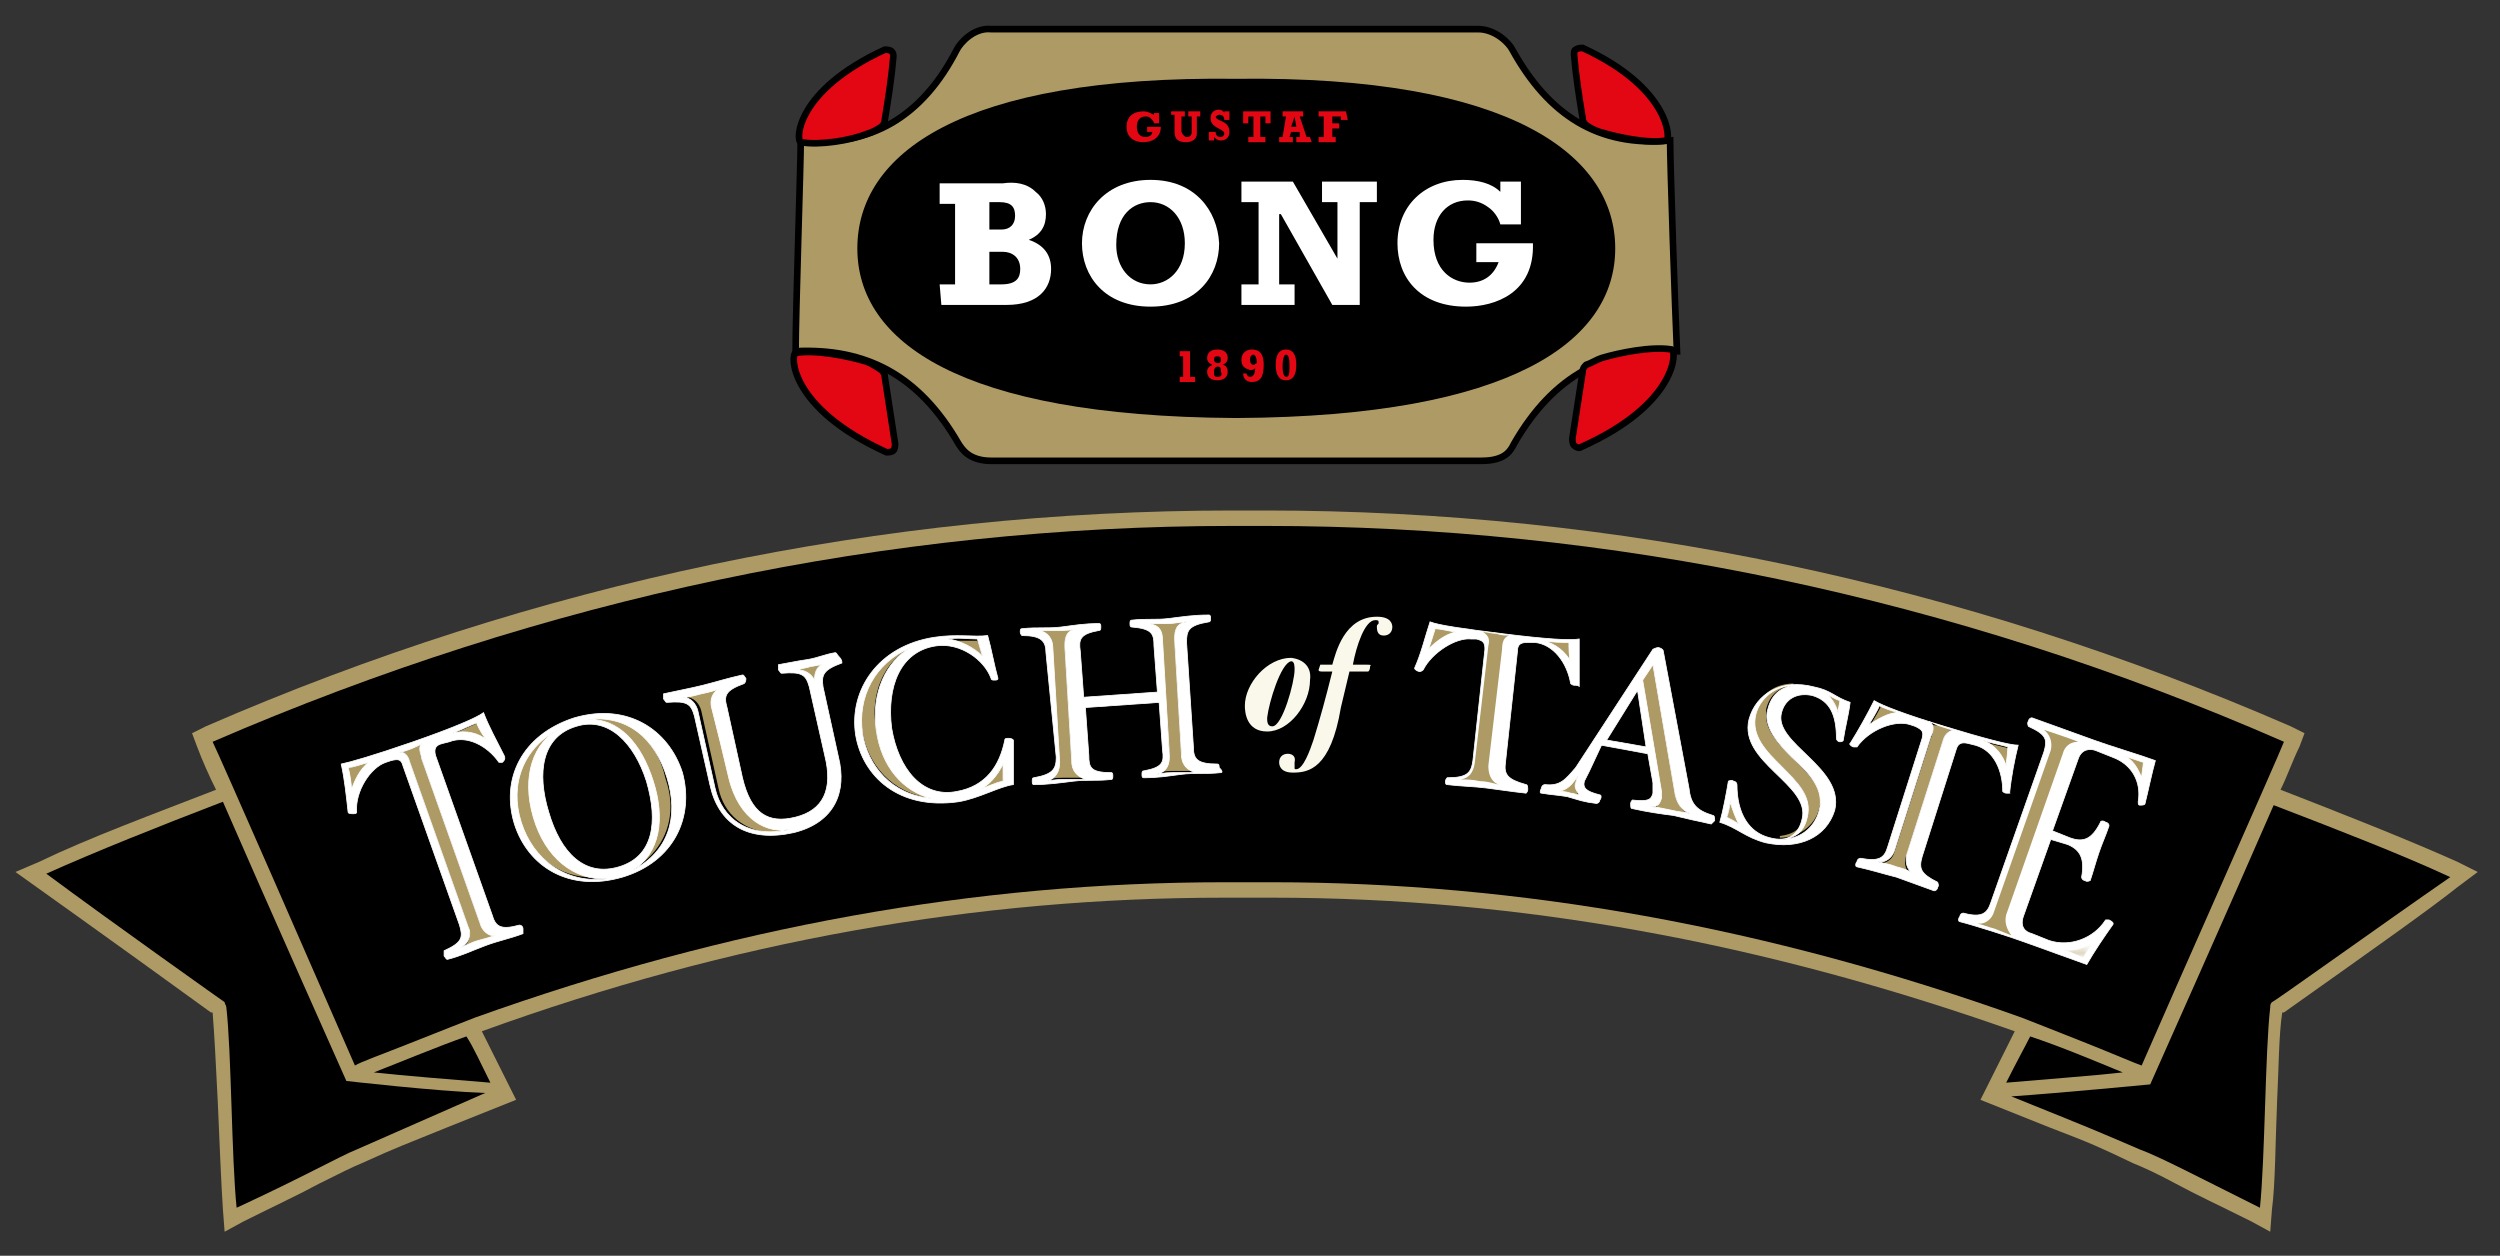 <svg xmlns="http://www.w3.org/2000/svg" width="219" height="110" viewBox="0 0 219 110" fill="none"><rect x="0" y="0" width="219" height="110" fill="#333333" stroke="none"/><path d="M146.3 12.306C139.992 12.906 135.636 10.055 132.481 4.352C132.181 3.752 130.979 2.551 129.477 2.551C124.521 2.551 116.409 2.551 108.148 2.551C99.887 2.551 91.776 2.551 86.819 2.551C85.317 2.401 84.115 3.752 83.815 4.352C80.811 10.205 76.305 12.906 70.146 12.306C70.146 14.257 69.695 27.613 69.695 30.764C75.854 30.464 80.51 32.865 83.965 38.868C84.266 39.318 84.866 40.368 86.819 40.368C91.626 40.368 99.887 40.368 108.298 40.368C116.56 40.368 124.971 40.368 129.778 40.368C131.881 40.368 132.331 39.468 132.632 38.868C136.086 32.865 140.743 30.464 146.901 30.764C146.751 27.613 146.3 14.257 146.3 12.306Z" fill="#AE9A64"></path><path d="M146.3 12.306C139.992 12.906 135.636 10.055 132.481 4.352C132.181 3.752 130.979 2.551 129.477 2.551C124.521 2.551 116.409 2.551 108.148 2.551C99.887 2.551 91.776 2.551 86.819 2.551C85.317 2.401 84.115 3.752 83.815 4.352C80.811 10.205 76.305 12.906 70.146 12.306C70.146 14.257 69.695 27.613 69.695 30.764C75.854 30.464 80.51 32.865 83.965 38.868C84.266 39.318 84.866 40.368 86.819 40.368C91.626 40.368 99.887 40.368 108.298 40.368C116.56 40.368 124.971 40.368 129.778 40.368C131.881 40.368 132.331 39.468 132.632 38.868C136.086 32.865 140.743 30.464 146.901 30.764C146.751 27.613 146.3 14.257 146.3 12.306Z" stroke="black" stroke-width="0.581"></path><path d="M141.494 21.76C141.494 13.656 132.482 6.603 108.298 6.903C84.115 6.603 75.103 13.506 75.103 21.76C75.103 29.864 83.965 36.467 108.148 36.617H108.298H108.449C132.481 36.467 141.494 29.864 141.494 21.76Z" fill="black"></path><path d="M69.695 30.914C71.498 30.614 74.352 31.214 75.854 31.664C76.305 31.814 76.755 32.115 77.206 32.415C77.356 32.565 77.506 32.715 77.506 33.015C77.807 34.966 78.107 36.917 78.407 38.868C78.407 39.018 78.407 39.318 78.257 39.468C78.107 39.618 77.807 39.618 77.656 39.618C69.095 35.716 69.245 31.064 69.695 30.914Z" fill="#E30613"></path><path d="M69.695 30.914C71.498 30.614 74.352 31.214 75.854 31.664C76.305 31.814 76.755 32.115 77.206 32.415C77.356 32.565 77.506 32.715 77.506 33.015C77.807 34.966 78.107 36.917 78.407 38.868C78.407 39.018 78.407 39.318 78.257 39.468C78.107 39.618 77.807 39.618 77.656 39.618C69.095 35.716 69.245 31.064 69.695 30.914Z" stroke="black" stroke-width="0.581"></path><path d="M70.146 12.456C71.798 12.756 74.502 12.306 76.004 11.705C76.455 11.555 76.755 11.405 77.206 11.105C77.356 10.955 77.506 10.805 77.506 10.505C77.807 8.704 78.107 6.753 78.257 4.952C78.257 4.802 78.257 4.652 78.107 4.502C77.957 4.352 77.656 4.352 77.506 4.352C69.695 7.954 69.695 12.306 70.146 12.456Z" fill="#E30613"></path><path d="M70.146 12.456C71.798 12.756 74.502 12.306 76.004 11.705C76.455 11.555 76.755 11.405 77.206 11.105C77.356 10.955 77.506 10.805 77.506 10.505C77.807 8.704 78.107 6.753 78.257 4.952C78.257 4.802 78.257 4.652 78.107 4.502C77.957 4.352 77.656 4.352 77.506 4.352C69.695 7.954 69.695 12.306 70.146 12.456Z" stroke="black" stroke-width="0.581"></path><path d="M100.488 11.105H101.689C101.689 12.155 100.788 12.456 100.187 12.456C99.136 12.456 98.685 11.855 98.685 11.105C98.685 10.205 99.286 9.754 100.187 9.754C100.488 9.754 100.788 9.904 101.088 10.055V9.904H101.539V10.805H101.088C101.088 10.655 100.938 10.505 100.788 10.355C100.638 10.205 100.488 10.205 100.337 10.205C99.887 10.205 99.586 10.505 99.586 11.105C99.586 11.855 100.037 12.005 100.337 12.005C100.638 12.005 100.938 11.855 100.938 11.555H100.488V11.105Z" fill="#E30613"></path><path d="M102.591 9.754H103.792V10.205H103.492V11.555C103.642 11.855 103.792 12.005 103.942 12.005C104.243 12.005 104.393 11.855 104.393 11.555V10.205H104.093V9.754H105.144V10.205H104.844V11.705C104.844 12.306 104.243 12.456 103.942 12.456C103.342 12.456 102.891 12.306 102.891 11.555V10.055H102.591V9.754Z" fill="#E30613"></path><path d="M106.045 11.555H106.496C106.496 11.855 106.646 12.005 106.947 12.005C107.097 12.005 107.247 11.855 107.247 11.705C107.247 11.255 106.045 11.255 106.045 10.355C106.045 9.754 106.496 9.604 106.796 9.604C106.947 9.604 107.247 9.754 107.247 9.905V9.754H107.698V10.505H107.247C107.247 10.205 107.097 10.055 106.796 10.055C106.646 10.055 106.496 10.205 106.496 10.205C106.496 10.655 107.698 10.505 107.698 11.555C107.698 12.155 107.247 12.306 106.947 12.306C106.646 12.306 106.496 12.155 106.346 12.005V12.306H105.895V11.555H106.045Z" fill="#E30613"></path><path d="M111.302 10.805H110.852V10.205H110.401V12.005H110.852V12.456H109.35V12.005H109.8V10.205H109.35V10.805H108.899V9.754H111.302V10.805Z" fill="#E30613"></path><path d="M114.757 12.005H114.457L113.856 10.205H114.156V9.754H112.354V10.205H112.654L112.354 12.005H112.053V12.456H113.255V12.005H112.955L113.105 11.555H113.856V12.005H113.556V12.456H114.907L114.757 12.005ZM113.556 11.105H113.105L113.405 10.205L113.556 11.105Z" fill="#E30613"></path><path d="M115.508 12.005H115.959V10.205H115.508V9.754H117.912L118.062 10.505H117.461V10.205H116.71V10.805H117.311V11.255H116.71V12.005H117.01V12.456H115.508V12.005Z" fill="#E30613"></path><path d="M103.342 33.015H103.642V31.214H103.342V30.764H104.243V33.015H104.693V33.465H103.342V33.015Z" fill="#E30613"></path><path d="M108.899 32.715C108.899 33.165 109.2 33.465 109.65 33.465C110.401 33.465 110.702 33.015 110.702 31.965C110.702 31.064 110.401 30.614 109.65 30.614C109.2 30.614 108.749 30.914 108.749 31.514C108.749 32.115 109.049 32.265 109.5 32.415C109.65 32.415 109.8 32.415 109.951 32.265C109.951 32.715 109.8 33.015 109.5 33.015C109.35 33.015 109.2 32.865 109.2 32.715H108.899ZM110.101 31.814C109.951 31.814 109.951 31.965 109.8 31.965C109.65 31.965 109.5 31.814 109.5 31.514C109.5 31.214 109.65 31.064 109.8 31.064C109.951 31.064 110.101 31.364 110.101 31.814Z" fill="#E30613"></path><path d="M111.753 31.965C111.753 32.865 112.054 33.315 112.654 33.315C113.255 33.315 113.556 32.865 113.556 31.965C113.556 31.064 113.255 30.614 112.654 30.614C112.054 30.614 111.753 31.064 111.753 31.965ZM112.654 33.015C112.504 33.015 112.354 32.715 112.354 32.115C112.354 31.364 112.504 31.064 112.654 31.064C112.805 31.064 112.955 31.214 112.955 31.965C112.955 32.715 112.955 33.015 112.654 33.015Z" fill="#E30613"></path><path d="M106.646 33.015C106.346 33.015 106.346 32.865 106.346 32.565C106.346 32.265 106.496 32.115 106.646 32.115C106.947 32.115 106.947 32.265 106.947 32.565C107.097 32.865 106.947 33.015 106.646 33.015ZM106.195 31.965C105.895 32.115 105.745 32.265 105.745 32.565C105.745 33.015 106.045 33.315 106.646 33.315C107.397 33.315 107.547 32.865 107.547 32.565C107.547 32.265 107.397 31.965 107.097 31.965C107.397 31.814 107.547 31.664 107.547 31.364C107.547 30.914 107.247 30.614 106.646 30.614C106.045 30.614 105.745 30.914 105.745 31.364C105.745 31.664 105.895 31.814 106.195 31.965ZM106.646 31.814C106.496 31.814 106.346 31.664 106.346 31.514C106.346 31.214 106.496 31.214 106.646 31.214C106.947 31.214 106.947 31.364 106.947 31.514C106.947 31.664 106.947 31.814 106.646 31.814Z" fill="#E30613"></path><path d="M86.669 20.109V17.708H87.57C88.621 17.708 88.922 18.158 88.922 18.909C88.922 19.659 88.471 20.109 87.72 20.109H86.669ZM82.463 26.712H88.171C91.025 26.712 92.076 25.212 92.076 23.561C92.076 22.36 91.475 21.46 90.123 21.01C91.175 20.559 91.626 19.809 91.626 18.759C91.626 18.008 91.325 17.258 90.724 16.808C89.973 16.057 88.922 15.907 87.87 16.057H82.313V17.858H83.665V24.911H82.313L82.463 26.712ZM86.669 24.911V22.06H87.87C88.621 22.06 89.372 22.51 89.372 23.561C89.372 24.311 89.072 24.911 87.72 24.911H86.669Z" fill="white"></path><path d="M100.788 15.757C96.883 15.757 94.78 18.458 94.78 21.31C94.78 24.161 96.733 26.862 100.788 26.862C104.844 26.862 106.796 24.161 106.796 21.31C106.646 18.458 104.693 15.757 100.788 15.757ZM100.788 17.708C102.44 17.708 103.792 19.059 103.792 21.31C103.792 23.711 102.29 24.911 100.788 24.911C98.986 24.911 97.784 23.411 97.784 21.46C97.784 18.759 99.286 17.708 100.788 17.708Z" fill="white"></path><path d="M108.749 24.911H110.251V17.708H108.749V15.907H113.255L117.161 22.66V17.708H115.809V15.907H120.615V17.708H119.113V26.712H116.71L112.204 18.759H112.054V24.911H113.405V26.712H108.749V24.911Z" fill="white"></path><path d="M129.327 21.31H134.284C134.434 25.662 130.979 26.862 128.426 26.862C124.37 26.862 122.418 24.311 122.418 21.31C122.418 18.008 124.821 15.757 128.126 15.757C129.477 15.757 130.679 16.057 131.43 16.808V15.907H133.233V19.659H131.43C131.28 19.059 130.829 18.458 130.379 18.158C129.778 17.708 129.177 17.558 128.576 17.558C126.774 17.558 125.572 18.909 125.572 21.01C125.572 23.711 127.224 24.761 128.726 24.761C129.928 24.761 130.829 24.161 131.28 22.96H129.327V21.31Z" fill="white"></path><path d="M146.451 30.614C144.648 30.314 141.794 30.914 140.292 31.364C139.842 31.514 139.391 31.814 138.94 31.965C138.79 32.115 138.64 32.265 138.64 32.565C138.34 34.516 138.039 36.467 137.739 38.417C137.739 38.568 137.739 38.868 137.889 39.018C138.039 39.168 138.34 39.318 138.49 39.168C146.901 35.416 146.901 30.764 146.451 30.614Z" fill="#E30613"></path><path d="M146.451 30.614C144.648 30.314 141.794 30.914 140.292 31.364C139.842 31.514 139.391 31.814 138.94 31.965C138.79 32.115 138.64 32.265 138.64 32.565C138.34 34.516 138.039 36.467 137.739 38.417C137.739 38.568 137.739 38.868 137.889 39.018C138.039 39.168 138.34 39.318 138.49 39.168C146.901 35.416 146.901 30.764 146.451 30.614Z" stroke="black" stroke-width="0.581"></path><path d="M146 12.306C144.348 12.606 141.644 12.005 140.142 11.555C139.691 11.405 139.391 11.255 138.94 10.955C138.79 10.805 138.64 10.655 138.64 10.355C138.34 8.554 138.039 6.603 137.889 4.802C137.889 4.652 137.889 4.352 138.039 4.352C138.189 4.202 138.49 4.202 138.64 4.202C146.451 7.804 146.3 12.306 146 12.306Z" fill="#E30613"></path><path d="M146 12.306C144.348 12.606 141.644 12.005 140.142 11.555C139.691 11.405 139.391 11.255 138.94 10.955C138.79 10.805 138.64 10.655 138.64 10.355C138.34 8.554 138.039 6.603 137.889 4.802C137.889 4.652 137.889 4.352 138.039 4.352C138.189 4.202 138.49 4.202 138.64 4.202C146.451 7.804 146.3 12.306 146 12.306Z" stroke="black" stroke-width="0.581"></path><path d="M215.245 75.484C210.889 73.533 205.181 71.282 199.774 69.181C200.374 67.981 200.825 66.63 201.426 65.43L201.877 64.229L200.675 63.629C171.685 51.023 141.494 44.72 110.852 44.72H107.998C77.356 44.72 47.014 51.023 18.025 63.629L16.823 64.229L17.274 65.43C17.724 66.63 18.325 67.981 18.926 69.181C13.518 71.282 7.811 73.383 3.455 75.484L1.352 76.385C1.352 76.385 10.214 82.688 18.475 88.69H18.625C18.776 90.491 18.926 93.493 19.076 96.494C19.226 99.945 19.377 103.697 19.527 105.948L19.677 107.899L21.329 106.999C24.033 105.648 26.286 104.598 27.938 103.697C29.741 102.797 30.942 102.196 31.693 101.896C34.998 100.396 35.148 100.396 39.204 98.745L42.959 97.244L45.212 96.344C45.212 96.344 42.658 91.242 42.208 90.341C64.138 82.388 85.617 78.636 107.247 78.636H111.453C133.082 78.636 154.412 82.537 176.492 90.341C176.041 91.242 173.488 96.344 173.488 96.344L175.741 97.244L179.496 98.745C183.401 100.246 183.702 100.396 186.856 101.896C187.607 102.196 188.959 102.797 190.611 103.697C192.263 104.598 194.516 105.648 197.22 106.999L198.872 107.899L199.023 105.948C199.323 103.697 199.323 99.945 199.473 96.494C199.623 93.493 199.623 90.641 199.924 88.69H200.074C208.335 82.838 212.992 79.536 215.245 77.735L217.047 76.385L215.245 75.484Z" fill="#AE9A64"></path><path d="M31.243 100.696C29.741 101.296 26.586 103.097 20.728 105.798C20.278 101.446 20.278 92.142 19.827 88.24C19.827 88.09 19.677 87.94 19.677 87.79C19.677 87.79 9.914 80.887 4.056 76.535C8.412 74.584 13.669 72.483 19.527 70.232C22.982 78.186 30.341 94.693 30.341 94.693C30.341 94.693 38.152 95.594 42.508 95.743C34.697 99.195 35.298 98.895 31.243 100.696Z" fill="black"></path><path d="M42.959 94.843C39.354 94.543 35.449 94.243 32.745 93.943C35.449 92.892 38.303 91.692 40.856 90.791C41.457 91.692 42.058 93.042 42.959 94.843Z" fill="black"></path><path d="M111.453 77.285H107.247C85.467 77.285 63.837 81.187 41.607 89.141C41.607 89.141 38.152 90.491 35.899 91.392C33.646 92.292 31.543 93.042 31.093 93.342C28.088 86.439 19.226 66.18 18.625 64.98C47.766 52.374 77.807 46.071 107.998 46.071H110.852C140.893 46.071 170.934 52.224 200.074 64.98C199.623 66.18 190.611 86.439 187.607 93.342C187.156 93.192 185.054 92.292 182.8 91.392C180.547 90.491 177.093 89.141 177.093 89.141C154.862 81.187 133.082 77.285 111.453 77.285Z" fill="black"></path><path d="M175.741 94.843C176.642 93.042 177.393 91.692 177.844 90.791C180.547 91.692 183.401 92.892 185.955 93.943C183.251 94.243 179.195 94.543 175.741 94.843Z" fill="black"></path><path d="M199.023 87.79C198.872 87.94 198.872 88.09 198.872 88.24C198.422 92.142 198.422 101.446 197.971 105.798C192.263 102.947 189.109 101.296 187.457 100.696C183.251 98.895 184.002 99.195 176.191 96.044C180.547 95.743 188.358 94.993 188.358 94.993C188.358 94.993 195.718 78.486 199.173 70.532C205.031 72.783 210.438 74.884 214.644 76.835C208.786 80.887 199.173 87.79 199.023 87.79Z" fill="black"></path><path d="M111.002 62.879C111.002 63.179 111.002 63.629 111.453 63.629C112.354 63.629 113.405 59.727 113.405 58.677C113.405 58.377 113.405 57.926 113.105 57.926C112.204 58.076 111.152 61.528 111.002 62.879ZM114.757 59.577C114.757 61.678 112.955 64.079 111.002 64.079C109.2 64.079 109.049 62.428 109.049 61.828C109.049 59.877 111.002 57.626 113.105 57.626C114.307 57.776 114.907 58.527 114.757 59.577Z" fill="#FAF8EB"></path><path d="M113.255 67.681C112.204 67.681 112.053 67.081 112.053 66.78C112.053 66.33 112.354 66.03 112.805 66.03C113.105 66.03 113.556 66.18 113.405 66.78C113.405 66.93 113.405 67.081 113.405 67.231C113.405 67.381 113.405 67.381 113.556 67.381C114.156 67.381 114.757 65.73 115.058 64.829C115.658 62.879 116.109 61.228 116.71 58.827H115.959C115.658 58.827 115.508 58.827 115.508 58.677L115.658 58.227C115.658 58.227 115.658 58.227 115.959 58.227H116.71C117.01 57.176 117.761 54.025 120.615 54.025C121.817 54.025 121.967 54.625 121.967 54.925C121.967 55.375 121.667 55.675 121.216 55.675C120.765 55.675 120.615 55.375 120.615 54.925C120.615 54.775 120.615 54.775 120.765 54.625C120.765 54.475 120.765 54.475 120.765 54.475C120.765 54.325 120.615 54.325 120.465 54.325C119.564 54.325 118.813 56.576 118.512 58.227H119.714C120.014 58.227 120.165 58.227 120.014 58.377C120.014 58.527 120.014 58.677 119.864 58.827C119.864 58.827 119.564 58.827 119.414 58.827H118.212L117.461 61.978C116.56 67.381 114.607 67.681 113.255 67.681Z" fill="#FAF8EB"></path><path d="M131.13 55.525C130.679 55.525 130.228 55.375 129.928 55.375V55.525C130.228 55.675 130.379 55.975 130.379 56.276C130.379 56.426 130.379 56.426 130.379 56.576L129.177 66.93C129.177 67.531 128.726 68.131 127.975 68.281V68.431C128.576 68.431 129.027 68.431 129.628 68.581C130.228 68.731 130.679 68.731 131.28 68.881V68.731C130.679 68.431 130.379 67.981 130.379 67.381C130.379 67.231 130.379 67.231 130.379 67.231L131.58 57.026C131.58 56.426 131.73 55.975 132.181 55.825V55.675C131.881 55.525 131.43 55.525 131.13 55.525Z" fill="#AE9A64"></path><path d="M156.965 66.33C155.914 65.28 154.712 64.079 154.712 62.728C154.712 62.578 154.712 62.278 154.712 62.128C155.012 60.928 155.763 60.177 157.115 60.027V59.877C155.163 59.877 153.961 61.228 153.661 62.428C153.661 62.728 153.51 63.029 153.51 63.179C153.51 66.18 158.317 67.831 158.317 70.682C158.317 70.832 158.317 71.132 158.167 71.282C157.866 72.633 157.115 73.083 155.914 73.233V73.383C157.416 73.383 158.918 72.483 159.368 70.832C159.368 70.532 159.519 70.382 159.519 70.082C159.519 68.881 158.317 67.681 156.965 66.33Z" fill="#AE9A64"></path><path d="M161.171 61.378C160.87 61.228 160.27 60.928 159.969 60.778V60.928C160.42 61.228 160.87 61.828 161.021 62.428H161.171C161.171 62.128 161.171 61.678 161.171 61.378Z" fill="#AE9A64"></path><path d="M137.438 57.776C137.588 57.326 137.438 56.576 137.438 56.126C136.988 56.126 136.086 55.975 135.185 55.975V56.126C136.237 56.276 136.988 57.026 137.438 57.776Z" fill="#AE9A64"></path><path d="M146.751 69.632L144.798 58.076L143.747 59.577L145.399 69.482C145.399 69.632 145.399 69.632 145.399 69.782C145.399 69.932 145.399 69.932 145.399 70.082C145.249 70.532 145.099 70.832 144.648 70.832V70.982C145.099 70.982 145.7 71.132 146.451 71.282C147.051 71.433 147.502 71.433 148.103 71.583V71.433C147.202 70.982 146.901 70.232 146.751 69.632Z" fill="#AE9A64"></path><path d="M138.039 68.731C138.039 68.581 138.039 68.581 138.039 68.581C138.039 68.431 138.189 68.131 138.189 67.981H138.039C137.588 68.731 137.138 69.181 136.387 69.332V69.482C136.687 69.482 136.988 69.482 137.438 69.632C137.739 69.632 137.889 69.782 138.189 69.782H138.34L138.189 69.632C138.189 69.181 138.039 69.031 138.039 68.731Z" fill="#AE9A64"></path><path d="M151.558 70.232C151.558 70.682 151.407 71.282 151.257 71.582C151.558 71.733 152.158 72.033 152.459 72.183L152.609 72.033C152.158 71.733 151.708 70.832 151.558 70.232Z" fill="#AE9A64"></path><path d="M166.428 62.578C165.827 62.278 165.076 61.978 164.776 61.828C164.626 62.278 164.025 63.179 163.875 63.479L164.025 63.629C164.475 63.179 165.377 62.728 166.428 62.578Z" fill="#AE9A64"></path><path d="M182.35 73.984C182.2 73.984 182.049 73.984 181.899 73.984V74.134C182.65 74.434 182.65 74.884 182.8 75.334H182.951C182.951 75.184 183.101 74.734 183.251 74.584C183.251 74.434 183.401 73.984 183.551 73.834V73.683L183.251 73.533C183.101 73.834 182.8 73.984 182.35 73.984Z" fill="#AE9A64"></path><path d="M168.981 63.329C169.132 63.629 169.282 63.779 169.282 64.079C169.282 64.229 169.282 64.379 169.132 64.679L165.977 74.584C165.827 75.184 165.377 75.634 164.626 75.634H164.475V75.784C164.926 75.934 165.377 75.934 165.977 76.235C166.578 76.385 167.029 76.535 167.479 76.835V76.685C167.029 76.385 166.879 75.934 166.879 75.484C166.879 75.334 166.879 75.184 167.029 74.884L170.183 64.98C170.333 64.379 170.634 64.079 170.934 63.929V63.779C170.784 63.779 170.333 63.629 169.883 63.479C169.582 63.629 169.132 63.479 168.981 63.329Z" fill="#AE9A64"></path><path d="M175.741 80.587C175.741 80.437 175.741 80.287 175.891 79.986L180.848 65.88C180.998 65.28 181.449 64.829 182.2 64.829V64.679C181.449 64.379 180.097 63.929 179.195 63.629V63.779C179.646 64.079 179.796 64.529 179.796 64.98C179.796 65.13 179.796 65.43 179.646 65.58L174.689 79.686C174.539 80.287 174.088 80.737 173.337 80.737H173.187V80.887C173.638 81.037 174.088 81.187 174.689 81.337L176.191 81.937V81.787C175.891 81.487 175.741 81.037 175.741 80.587Z" fill="#AE9A64"></path><path d="M30.492 67.231C30.492 67.831 30.642 68.731 30.792 69.181H30.942C31.243 68.431 31.693 67.381 32.444 66.78V66.63C31.693 66.93 30.942 67.231 30.492 67.231Z" fill="#AE9A64"></path><path d="M52.722 76.835C50.169 76.835 47.916 74.884 46.864 71.583C46.564 70.682 46.414 69.782 46.414 68.881C46.414 66.63 47.465 64.679 49.117 63.779V63.629C46.564 64.829 45.212 67.231 45.212 69.782C45.212 70.532 45.362 71.282 45.512 71.883C46.414 74.884 48.967 76.985 52.121 76.835C52.422 76.835 52.722 76.835 53.023 76.835V76.685C53.023 76.835 52.873 76.835 52.722 76.835Z" fill="#AE9A64"></path><path d="M69.545 72.483C69.395 72.483 69.395 72.483 69.395 72.483C69.095 72.483 68.794 72.633 68.644 72.633C66.691 72.633 64.889 71.433 64.138 68.281L63.387 64.98L62.636 61.978C62.636 61.828 62.636 61.678 62.636 61.528C62.636 61.078 62.786 60.477 63.387 60.327V60.177C62.936 60.327 62.486 60.477 61.735 60.628C61.134 60.778 60.683 60.928 60.082 60.928V61.078C60.833 61.078 61.284 61.678 61.434 62.278L62.936 69.031C63.387 71.282 65.189 72.933 67.893 72.933C68.344 72.783 68.794 72.633 69.545 72.483Z" fill="#AE9A64"></path><path d="M43.56 81.937C42.809 81.937 42.358 81.487 42.058 80.887L36.951 66.48C36.8 66.18 36.8 65.88 36.8 65.73C36.8 65.58 36.8 65.43 36.951 65.28V65.13C36.8 65.28 36.35 65.43 36.049 65.43C35.599 65.58 35.298 65.73 34.998 65.73V65.88C35.449 65.88 35.749 66.18 35.899 66.78L41.006 81.187C41.006 81.337 41.156 81.637 41.156 81.787C41.156 82.237 41.006 82.688 40.556 82.988V83.138C41.006 82.838 41.457 82.688 42.058 82.537C42.658 82.237 42.959 82.087 43.56 81.937Z" fill="#AE9A64"></path><path d="M175.741 67.231C175.891 66.78 176.041 65.88 176.041 65.58C175.591 65.43 174.689 65.28 173.788 64.98V65.13C174.84 65.43 175.44 66.33 175.741 67.231Z" fill="#AE9A64"></path><path d="M40.556 64.229C41.307 64.229 42.058 64.529 42.658 64.98L42.809 64.829C42.658 64.529 42.058 63.779 41.907 63.329C41.457 63.479 40.556 63.929 39.805 64.229V64.379C39.955 64.229 40.255 64.229 40.556 64.229Z" fill="#AE9A64"></path><path d="M52.121 62.879C51.971 62.879 51.671 62.879 51.37 62.879V63.029H51.521C54.224 63.029 56.177 65.13 57.078 68.431C57.379 69.482 57.529 70.532 57.529 71.433C57.529 73.383 56.778 75.034 55.276 76.085V76.235C57.529 75.034 58.73 72.933 58.73 70.682C58.73 69.782 58.58 69.031 58.28 68.131C57.529 64.829 55.276 62.879 52.121 62.879Z" fill="#AE9A64"></path><path d="M71.047 58.377C70.597 58.377 70.296 58.527 69.846 58.527V58.677C70.447 58.677 70.897 58.977 71.198 59.577H71.348C71.348 58.977 71.498 58.527 71.949 58.227V58.076C71.798 58.076 71.198 58.227 71.047 58.377Z" fill="#AE9A64"></path><path d="M95.08 67.981C94.329 67.831 94.029 67.381 93.879 66.63L93.278 56.576V56.426C93.278 55.675 93.578 55.375 94.179 55.075V54.925C93.578 54.925 93.278 55.075 92.527 55.075C92.076 55.075 91.626 55.075 91.175 55.075C91.025 55.075 90.874 55.075 90.874 55.075V55.225C91.626 55.375 91.926 55.975 92.076 56.576L92.677 66.63V66.78C92.677 67.381 92.377 67.981 91.776 68.131V68.281C92.377 68.131 92.677 68.131 93.428 68.131C93.879 68.131 94.179 68.131 94.48 68.131C94.63 68.131 94.93 68.131 95.08 67.981Z" fill="#AE9A64"></path><path d="M104.693 67.381C103.942 67.231 103.642 66.78 103.492 66.03L102.891 55.975V55.825C102.891 55.075 103.191 54.775 103.792 54.475V54.325C103.191 54.475 102.891 54.475 102.14 54.475C101.689 54.475 101.239 54.475 100.788 54.475C100.638 54.475 100.488 54.475 100.488 54.475V54.625C101.389 54.775 101.539 55.225 101.689 55.975L102.44 66.03V66.18C102.44 66.78 102.14 67.231 101.389 67.531V67.681C101.99 67.531 102.44 67.531 103.041 67.531C103.492 67.531 103.792 67.531 104.093 67.531C104.243 67.531 104.393 67.531 104.693 67.381Z" fill="#AE9A64"></path><path d="M76.755 63.929C76.755 63.479 76.605 63.029 76.605 62.578C76.605 59.877 77.807 57.776 79.759 56.726V56.576C77.056 57.776 75.403 60.327 75.403 63.029C75.403 63.329 75.403 63.779 75.553 64.079C76.004 66.93 78.107 69.482 81.562 69.932V69.782C79.159 69.332 77.206 67.081 76.755 63.929Z" fill="#AE9A64"></path><path d="M86.068 57.476C85.918 57.026 85.767 56.426 85.617 56.126C85.467 56.126 85.317 56.126 85.317 56.126C84.716 56.126 84.115 56.126 83.514 56.126C83.364 56.126 83.214 56.126 83.064 56.126V56.276C84.115 56.126 85.317 56.726 86.068 57.476Z" fill="#AE9A64"></path><path d="M85.467 69.332C86.368 69.181 87.27 68.731 87.87 68.581C87.87 67.981 88.021 67.381 88.021 66.93H87.87C87.42 67.831 86.519 68.731 85.467 69.332Z" fill="#AE9A64"></path><path d="M51.37 63.029C54.224 62.879 56.177 65.13 57.228 68.431C58.28 71.733 57.829 74.734 55.426 76.235C58.58 74.584 59.481 71.583 58.43 68.131C57.379 64.679 54.975 62.578 51.37 63.029ZM50.469 63.629C47.465 64.529 47.014 67.681 48.066 71.132C49.117 74.734 51.22 76.835 54.224 75.934C57.228 75.034 57.679 72.033 56.628 68.431C55.576 65.13 53.323 62.728 50.469 63.629ZM46.714 71.583C45.663 67.981 46.714 64.98 49.117 63.779C45.813 65.43 44.611 68.731 45.663 72.033C46.714 75.334 49.568 77.435 53.173 76.985C50.319 77.135 47.765 75.184 46.714 71.583ZM54.525 76.835C49.868 78.186 46.263 75.934 45.062 72.183C43.86 68.281 45.663 64.379 50.319 62.879C54.975 61.528 58.58 63.929 59.782 67.681C60.833 71.583 59.031 75.484 54.525 76.835Z" fill="white"></path><path d="M51.37 63.029C54.224 62.879 56.177 65.13 57.228 68.431C58.28 71.733 57.829 74.734 55.426 76.235C58.58 74.584 59.481 71.583 58.43 68.131C57.379 64.679 54.975 62.578 51.37 63.029ZM50.469 63.629C47.465 64.529 47.014 67.681 48.066 71.132C49.117 74.734 51.22 76.835 54.224 75.934C57.228 75.034 57.679 72.033 56.628 68.431C55.576 65.13 53.323 62.728 50.469 63.629ZM46.714 71.583C45.663 67.981 46.714 64.98 49.117 63.779C45.813 65.43 44.611 68.731 45.663 72.033C46.714 75.334 49.568 77.435 53.173 76.985C50.319 77.135 47.765 75.184 46.714 71.583ZM54.525 76.835C49.868 78.186 46.263 75.934 45.062 72.183C43.86 68.281 45.663 64.379 50.319 62.879C54.975 61.528 58.58 63.929 59.782 67.681C60.833 71.583 59.031 75.484 54.525 76.835Z" stroke="white" stroke-width="0.069"></path><path d="M71.047 58.377C70.597 58.527 70.296 58.527 69.846 58.677C70.447 58.677 71.047 58.977 71.348 59.577C71.348 58.977 71.498 58.527 71.949 58.227C71.798 58.227 71.198 58.377 71.047 58.377ZM63.837 68.131L63.086 64.98L62.335 61.978C62.185 61.378 62.335 60.628 63.086 60.327C62.636 60.477 62.185 60.628 61.434 60.778C60.833 60.928 60.383 61.078 59.782 61.078C60.533 61.078 60.983 61.678 61.134 62.278L62.636 69.031C63.237 71.733 65.64 73.533 69.245 72.633C67.292 73.083 64.739 71.883 63.837 68.131ZM73.751 58.076C72.099 58.677 71.949 59.127 72.099 60.177L73.451 66.33C74.202 69.332 73.15 72.033 69.545 72.933C65.49 73.834 62.936 72.183 62.185 68.731L60.833 62.728C60.533 61.678 60.233 61.378 58.43 61.528C58.28 61.528 58.28 61.378 58.13 61.228C58.13 61.078 58.13 60.928 58.13 60.778C59.481 60.477 60.383 60.327 61.584 60.027C62.786 59.727 63.687 59.427 65.039 59.127C65.189 59.127 65.189 59.277 65.34 59.427C65.34 59.577 65.34 59.727 65.189 59.877C63.537 60.477 63.387 60.928 63.687 61.978L65.039 68.131C65.79 71.282 67.292 72.183 69.695 71.582C72.099 70.982 73 69.181 72.249 66.18L70.897 60.177C70.597 59.127 70.296 58.827 68.494 58.977C68.344 58.977 68.344 58.827 68.193 58.677C68.193 58.527 68.193 58.377 68.193 58.227C69.095 58.076 69.695 57.926 70.747 57.776C71.648 57.626 72.249 57.326 73.15 57.176C73.3 57.176 73.3 57.326 73.451 57.476C73.751 57.776 73.751 57.926 73.751 58.076Z" fill="white"></path><path d="M71.047 58.377C70.597 58.527 70.296 58.527 69.846 58.677C70.447 58.677 71.047 58.977 71.348 59.577C71.348 58.977 71.498 58.527 71.949 58.227C71.798 58.227 71.198 58.377 71.047 58.377ZM63.837 68.131L63.086 64.98L62.335 61.978C62.185 61.378 62.335 60.628 63.086 60.327C62.636 60.477 62.185 60.628 61.434 60.778C60.833 60.928 60.383 61.078 59.782 61.078C60.533 61.078 60.983 61.678 61.134 62.278L62.636 69.031C63.237 71.733 65.64 73.533 69.245 72.633C67.292 73.083 64.739 71.883 63.837 68.131ZM73.751 58.076C72.099 58.677 71.949 59.127 72.099 60.177L73.451 66.33C74.202 69.332 73.15 72.033 69.545 72.933C65.49 73.834 62.936 72.183 62.185 68.731L60.833 62.728C60.533 61.678 60.233 61.378 58.43 61.528C58.28 61.528 58.28 61.378 58.13 61.228C58.13 61.078 58.13 60.928 58.13 60.778C59.481 60.477 60.383 60.327 61.584 60.027C62.786 59.727 63.687 59.427 65.039 59.127C65.189 59.127 65.189 59.277 65.34 59.427C65.34 59.577 65.34 59.727 65.189 59.877C63.537 60.477 63.387 60.928 63.687 61.978L65.039 68.131C65.79 71.282 67.292 72.183 69.695 71.582C72.099 70.982 73 69.181 72.249 66.18L70.897 60.177C70.597 59.127 70.296 58.827 68.494 58.977C68.344 58.977 68.344 58.827 68.193 58.677C68.193 58.527 68.193 58.377 68.193 58.227C69.095 58.076 69.695 57.926 70.747 57.776C71.648 57.626 72.249 57.326 73.15 57.176C73.3 57.176 73.3 57.326 73.451 57.476C73.751 57.776 73.751 57.926 73.751 58.076Z" stroke="white" stroke-width="0.069"></path><path d="M85.467 69.332C86.218 69.031 87.119 68.581 87.87 68.431C87.87 67.981 87.87 67.381 87.87 66.93C87.42 67.831 86.669 68.881 85.467 69.332ZM85.617 55.975C84.866 55.975 83.815 55.825 83.064 55.975C84.115 56.126 85.317 56.726 86.068 57.476C85.918 57.026 85.767 56.426 85.617 55.975ZM75.553 64.229C76.004 67.081 78.107 69.632 81.562 69.932C79.159 69.332 77.206 67.231 76.755 63.929C76.305 60.628 77.656 57.926 79.759 56.726C76.605 58.076 75.103 61.078 75.553 64.229ZM88.772 68.731C87.57 68.881 85.767 69.932 83.965 70.232C78.708 70.982 75.553 67.981 74.953 64.379C74.352 60.477 76.905 56.576 81.862 55.825C83.815 55.525 85.317 55.825 86.519 55.675C86.819 56.726 87.119 58.377 87.42 59.427C87.42 59.577 87.27 59.577 87.119 59.577C86.969 59.577 86.819 59.577 86.819 59.427C86.218 57.776 84.115 56.276 82.012 56.576C78.858 57.026 77.656 60.177 78.107 63.779C78.708 67.381 80.811 69.932 83.815 69.332C86.368 68.881 87.57 67.081 88.021 64.829C88.021 64.679 88.171 64.679 88.321 64.679C88.471 64.679 88.621 64.679 88.772 64.829C88.772 65.73 88.772 67.531 88.772 68.731Z" fill="white"></path><path d="M85.467 69.332C86.218 69.031 87.119 68.581 87.87 68.431C87.87 67.981 87.87 67.381 87.87 66.93C87.42 67.831 86.669 68.881 85.467 69.332ZM85.617 55.975C84.866 55.975 83.815 55.825 83.064 55.975C84.115 56.126 85.317 56.726 86.068 57.476C85.918 57.026 85.767 56.426 85.617 55.975ZM75.553 64.229C76.004 67.081 78.107 69.632 81.562 69.932C79.159 69.332 77.206 67.231 76.755 63.929C76.305 60.628 77.656 57.926 79.759 56.726C76.605 58.076 75.103 61.078 75.553 64.229ZM88.772 68.731C87.57 68.881 85.767 69.932 83.965 70.232C78.708 70.982 75.553 67.981 74.953 64.379C74.352 60.477 76.905 56.576 81.862 55.825C83.815 55.525 85.317 55.825 86.519 55.675C86.819 56.726 87.119 58.377 87.42 59.427C87.42 59.577 87.27 59.577 87.119 59.577C86.969 59.577 86.819 59.577 86.819 59.427C86.218 57.776 84.115 56.276 82.012 56.576C78.858 57.026 77.656 60.177 78.107 63.779C78.708 67.381 80.811 69.932 83.815 69.332C86.368 68.881 87.57 67.081 88.021 64.829C88.021 64.679 88.171 64.679 88.321 64.679C88.471 64.679 88.621 64.679 88.772 64.829C88.772 65.73 88.772 67.531 88.772 68.731Z" stroke="white" stroke-width="0.069"></path><path d="M103.492 66.03L102.891 55.975C102.891 55.225 103.041 54.625 103.942 54.475C103.342 54.475 102.891 54.625 102.29 54.625C101.689 54.625 101.088 54.625 100.638 54.625C101.539 54.775 101.84 55.225 101.84 56.126L102.44 66.18C102.44 66.93 102.29 67.531 101.389 67.831C101.99 67.681 102.44 67.681 103.041 67.681C103.642 67.681 104.093 67.681 104.693 67.681C103.792 67.381 103.492 66.78 103.492 66.03ZM93.879 66.63L93.278 56.576C93.278 55.825 93.428 55.225 94.329 55.075C93.728 55.225 93.278 55.225 92.677 55.225C92.076 55.225 91.626 55.225 91.025 55.225C91.776 55.375 92.226 55.975 92.226 56.726L92.827 66.78C92.827 67.531 92.527 68.131 91.776 68.431C92.376 68.281 92.827 68.281 93.428 68.281C94.029 68.281 94.479 68.281 95.08 68.281C94.329 67.981 93.879 67.531 93.879 66.63ZM106.947 67.681C105.595 67.831 104.693 67.681 103.492 67.831C102.29 67.981 101.539 68.131 100.187 68.131C100.037 68.131 100.037 67.981 100.037 67.831C100.037 67.681 100.037 67.531 100.187 67.531C101.84 67.231 101.99 66.78 101.84 65.73L101.539 61.528L95.08 61.978L95.381 66.18C95.381 67.231 95.531 67.681 97.333 67.681C97.484 67.681 97.484 67.831 97.484 67.981C97.484 68.131 97.484 68.281 97.333 68.281C95.981 68.431 95.231 68.281 94.029 68.431C92.827 68.581 91.776 68.731 90.574 68.731C90.424 68.731 90.424 68.581 90.424 68.431C90.424 68.281 90.424 68.131 90.574 68.131C92.226 67.831 92.527 67.381 92.527 66.33L91.626 57.176C91.626 56.126 91.175 55.675 89.523 55.675C89.523 55.675 89.372 55.525 89.372 55.375C89.372 55.225 89.372 55.075 89.523 55.075C90.874 54.925 91.776 55.075 92.977 54.925C94.179 54.775 94.93 54.625 96.282 54.625C96.432 54.625 96.432 54.775 96.432 54.925C96.432 55.075 96.432 55.225 96.282 55.225C94.63 55.525 94.479 55.975 94.63 57.026L94.93 61.078L101.389 60.628L101.088 56.576C101.088 55.525 100.938 55.075 99.136 54.925C98.986 54.925 98.986 54.775 98.986 54.625C98.986 54.475 98.986 54.325 99.136 54.325C100.488 54.175 101.239 54.325 102.44 54.175C103.642 54.025 104.543 53.874 105.895 53.874C106.045 53.874 106.045 54.025 106.045 54.175C106.045 54.325 106.045 54.475 105.895 54.475C104.093 54.775 103.942 55.225 103.942 56.276L104.543 65.43C104.543 66.48 104.844 66.93 106.646 66.93C106.796 66.93 106.796 67.081 106.796 67.231C107.097 67.531 107.097 67.681 106.947 67.681Z" fill="white"></path><path d="M103.492 66.03L102.891 55.975C102.891 55.225 103.041 54.625 103.942 54.475C103.342 54.475 102.891 54.625 102.29 54.625C101.689 54.625 101.088 54.625 100.638 54.625C101.539 54.775 101.84 55.225 101.84 56.126L102.44 66.18C102.44 66.93 102.29 67.531 101.389 67.831C101.99 67.681 102.44 67.681 103.041 67.681C103.642 67.681 104.093 67.681 104.693 67.681C103.792 67.381 103.492 66.78 103.492 66.03ZM93.879 66.63L93.278 56.576C93.278 55.825 93.428 55.225 94.329 55.075C93.728 55.225 93.278 55.225 92.677 55.225C92.076 55.225 91.626 55.225 91.025 55.225C91.776 55.375 92.226 55.975 92.226 56.726L92.827 66.78C92.827 67.531 92.527 68.131 91.776 68.431C92.376 68.281 92.827 68.281 93.428 68.281C94.029 68.281 94.479 68.281 95.08 68.281C94.329 67.981 93.879 67.531 93.879 66.63ZM106.947 67.681C105.595 67.831 104.693 67.681 103.492 67.831C102.29 67.981 101.539 68.131 100.187 68.131C100.037 68.131 100.037 67.981 100.037 67.831C100.037 67.681 100.037 67.531 100.187 67.531C101.84 67.231 101.99 66.78 101.84 65.73L101.539 61.528L95.08 61.978L95.381 66.18C95.381 67.231 95.531 67.681 97.333 67.681C97.484 67.681 97.484 67.831 97.484 67.981C97.484 68.131 97.484 68.281 97.333 68.281C95.981 68.431 95.231 68.281 94.029 68.431C92.827 68.581 91.776 68.731 90.574 68.731C90.424 68.731 90.424 68.581 90.424 68.431C90.424 68.281 90.424 68.131 90.574 68.131C92.226 67.831 92.527 67.381 92.527 66.33L91.626 57.176C91.626 56.126 91.175 55.675 89.523 55.675C89.523 55.675 89.372 55.525 89.372 55.375C89.372 55.225 89.372 55.075 89.523 55.075C90.874 54.925 91.776 55.075 92.977 54.925C94.179 54.775 94.93 54.625 96.282 54.625C96.432 54.625 96.432 54.775 96.432 54.925C96.432 55.075 96.432 55.225 96.282 55.225C94.63 55.525 94.479 55.975 94.63 57.026L94.93 61.078L101.389 60.628L101.088 56.576C101.088 55.525 100.938 55.075 99.136 54.925C98.986 54.925 98.986 54.775 98.986 54.625C98.986 54.475 98.986 54.325 99.136 54.325C100.488 54.175 101.239 54.325 102.44 54.175C103.642 54.025 104.543 53.874 105.895 53.874C106.045 53.874 106.045 54.025 106.045 54.175C106.045 54.325 106.045 54.475 105.895 54.475C104.093 54.775 103.942 55.225 103.942 56.276L104.543 65.43C104.543 66.48 104.844 66.93 106.646 66.93C106.796 66.93 106.796 67.081 106.796 67.231C107.097 67.531 107.097 67.681 106.947 67.681Z" stroke="white" stroke-width="0.069"></path><path d="M137.288 56.126C136.837 56.126 135.786 56.126 135.035 55.975C136.237 56.276 136.988 57.026 137.438 57.776C137.438 57.326 137.288 56.426 137.288 56.126Z" fill="white"></path><path d="M130.379 67.081L131.58 56.876C131.58 56.276 131.73 55.825 132.181 55.675C132.031 55.675 131.43 55.675 131.13 55.525C130.679 55.525 130.228 55.375 129.928 55.375C130.379 55.675 130.529 55.975 130.379 56.576L129.177 66.93C129.027 67.681 128.726 68.131 127.975 68.281C128.426 68.281 129.027 68.281 129.628 68.431C130.228 68.431 130.679 68.581 131.28 68.731C130.529 68.431 130.379 67.681 130.379 67.081Z" fill="white"></path><path d="M137.889 60.027C137.739 60.027 137.588 59.877 137.588 59.877C137.288 58.076 136.086 56.426 134.434 56.276H133.833C133.233 56.276 132.932 56.426 132.932 57.026L131.881 66.78C131.73 67.831 132.031 68.281 133.683 68.731C133.833 68.731 133.833 69.031 133.833 69.181C133.833 69.332 133.683 69.482 133.683 69.482C132.331 69.332 131.43 69.181 130.228 69.031C129.027 68.881 127.975 68.881 126.774 68.731C126.623 68.731 126.623 68.581 126.623 68.431C126.623 68.281 126.774 68.131 126.774 68.131C128.576 68.131 128.877 67.681 129.027 66.63L130.078 56.876C130.078 56.276 129.928 56.126 129.327 55.975H128.877C127.525 55.825 125.422 57.176 124.671 58.677C124.671 58.677 124.521 58.827 124.37 58.827C124.22 58.827 123.92 58.677 123.92 58.527C124.521 57.176 124.821 55.825 125.272 54.475C126.023 54.775 128.126 55.075 131.73 55.525C135.335 55.975 137.588 56.126 138.34 55.975C138.34 57.326 138.34 58.677 138.34 60.177C138.34 60.027 138.039 60.027 137.889 60.027Z" fill="white"></path><path d="M137.288 56.126C136.837 56.126 135.786 56.126 135.035 55.975C136.237 56.276 136.988 57.026 137.438 57.776C137.438 57.326 137.288 56.426 137.288 56.126Z" stroke="white" stroke-width="0.069"></path><path d="M137.889 60.027C137.739 60.027 137.588 59.877 137.588 59.877C137.288 58.076 136.086 56.426 134.434 56.276H133.833C133.233 56.276 132.932 56.426 132.932 57.026L131.881 66.78C131.73 67.831 132.031 68.281 133.683 68.731C133.833 68.731 133.833 69.031 133.833 69.181C133.833 69.332 133.683 69.482 133.683 69.482C132.331 69.332 131.43 69.181 130.228 69.031C129.027 68.881 127.975 68.881 126.774 68.731C126.623 68.731 126.623 68.581 126.623 68.431C126.623 68.281 126.774 68.131 126.774 68.131C128.576 68.131 128.877 67.681 129.027 66.63L130.078 56.876C130.078 56.276 129.928 56.126 129.327 55.975H128.877C127.525 55.825 125.422 57.176 124.671 58.677C124.671 58.677 124.521 58.827 124.37 58.827C124.22 58.827 123.92 58.677 123.92 58.527C124.521 57.176 124.821 55.825 125.272 54.475C126.023 54.775 128.126 55.075 131.73 55.525C135.335 55.975 137.588 56.126 138.34 55.975C138.34 57.326 138.34 58.677 138.34 60.177C138.34 60.027 138.039 60.027 137.889 60.027Z" stroke="white" stroke-width="0.069"></path><path d="M146.751 69.632L144.798 58.227L143.897 59.577L145.549 69.332C145.549 69.482 145.549 69.782 145.549 69.932C145.399 70.382 145.249 70.682 144.648 70.682C145.099 70.682 145.7 70.832 146.451 70.982C147.051 71.132 147.502 71.132 148.103 71.282C147.202 70.982 146.901 70.232 146.751 69.632ZM143.447 60.477L140.743 64.829L144.198 65.43L143.447 60.477ZM138.039 68.581C138.039 68.431 138.189 68.131 138.189 67.981C137.739 68.731 137.288 69.181 136.537 69.332C136.837 69.332 137.138 69.332 137.589 69.482C137.889 69.482 138.039 69.632 138.34 69.632C138.039 69.181 137.889 68.881 138.039 68.581ZM149.905 72.183C148.554 71.883 147.803 71.733 146.601 71.433C145.399 71.282 144.348 71.132 142.996 70.832C142.846 70.832 142.846 70.682 142.846 70.382C142.846 70.232 142.996 70.082 142.996 70.082C144.348 70.232 144.648 70.082 144.798 69.482C144.798 69.181 144.798 68.881 144.798 68.581L144.348 66.03L140.292 65.28L139.241 67.531C139.091 67.831 138.94 68.131 138.79 68.431C138.64 69.031 138.94 69.332 140.142 69.632C140.292 69.632 140.292 69.932 140.142 70.082C140.142 70.232 139.992 70.382 139.842 70.382C138.64 70.232 138.34 70.082 137.288 69.782C136.387 69.632 135.936 69.632 135.035 69.482C134.885 69.482 134.885 69.332 135.035 69.031C135.035 68.881 135.185 68.731 135.335 68.731C136.687 68.881 137.138 68.281 138.039 67.231L144.798 56.876C144.798 56.876 145.099 56.726 145.249 56.726C145.399 56.726 145.7 56.876 145.7 57.026L147.953 69.031C148.103 70.382 148.554 70.982 150.056 71.433C150.206 71.433 150.206 71.733 150.206 71.883C150.056 72.033 149.905 72.183 149.905 72.183Z" fill="white"></path><path d="M146.751 69.632L144.798 58.227L143.897 59.577L145.549 69.332C145.549 69.482 145.549 69.782 145.549 69.932C145.399 70.382 145.249 70.682 144.648 70.682C145.099 70.682 145.7 70.832 146.451 70.982C147.051 71.132 147.502 71.132 148.103 71.282C147.202 70.982 146.901 70.232 146.751 69.632ZM143.447 60.477L140.743 64.829L144.198 65.43L143.447 60.477ZM138.039 68.581C138.039 68.431 138.189 68.131 138.189 67.981C137.739 68.731 137.288 69.181 136.537 69.332C136.837 69.332 137.138 69.332 137.589 69.482C137.889 69.482 138.039 69.632 138.34 69.632C138.039 69.181 137.889 68.881 138.039 68.581ZM149.905 72.183C148.554 71.883 147.803 71.733 146.601 71.433C145.399 71.282 144.348 71.132 142.996 70.832C142.846 70.832 142.846 70.682 142.846 70.382C142.846 70.232 142.996 70.082 142.996 70.082C144.348 70.232 144.648 70.082 144.798 69.482C144.798 69.181 144.798 68.881 144.798 68.581L144.348 66.03L140.292 65.28L139.241 67.531C139.091 67.831 138.94 68.131 138.79 68.431C138.64 69.031 138.94 69.332 140.142 69.632C140.292 69.632 140.292 69.932 140.142 70.082C140.142 70.232 139.992 70.382 139.842 70.382C138.64 70.232 138.34 70.082 137.288 69.782C136.387 69.632 135.936 69.632 135.035 69.482C134.885 69.482 134.885 69.332 135.035 69.031C135.035 68.881 135.185 68.731 135.335 68.731C136.687 68.881 137.138 68.281 138.039 67.231L144.798 56.876C144.798 56.876 145.099 56.726 145.249 56.726C145.399 56.726 145.7 56.876 145.7 57.026L147.953 69.031C148.103 70.382 148.554 70.982 150.056 71.433C150.206 71.433 150.206 71.733 150.206 71.883C150.056 72.033 149.905 72.183 149.905 72.183Z" stroke="white" stroke-width="0.069"></path><path d="M161.171 61.378C160.72 61.228 160.27 60.928 159.969 60.778C160.42 61.078 160.87 61.828 161.021 62.428C161.021 62.128 161.171 61.528 161.171 61.378ZM156.965 66.33C155.763 65.13 154.412 63.629 154.862 62.128C155.163 60.928 155.914 60.177 157.265 60.027C155.313 60.027 154.111 61.378 153.811 62.578C152.909 66.33 159.218 67.981 158.317 71.583C158.016 72.933 157.265 73.383 156.064 73.533C157.566 73.533 158.918 72.633 159.368 70.982C159.819 69.181 158.617 67.831 156.965 66.33ZM151.558 70.232C151.558 70.532 151.407 71.282 151.257 71.583C151.558 71.733 152.158 72.033 152.309 72.183C152.158 71.883 151.708 70.832 151.558 70.232ZM154.712 73.834C152.909 73.383 152.158 72.483 150.656 72.033C150.957 70.982 151.257 69.332 151.407 68.431C151.407 68.431 151.708 68.281 151.858 68.431C152.008 68.431 152.158 68.581 152.158 68.731C152.158 71.282 153.21 72.933 155.012 73.383C156.665 73.834 157.566 73.083 157.866 71.733C158.617 68.731 152.309 66.78 153.21 63.029C153.811 60.778 156.064 59.427 158.918 60.177C160.42 60.477 160.72 61.078 162.072 61.528C161.922 62.728 161.621 63.779 161.471 64.829C161.471 64.98 161.171 64.98 161.171 64.98C161.021 64.98 160.87 64.829 160.87 64.679C160.87 62.578 160.27 61.378 158.767 60.928C157.416 60.628 156.364 61.228 156.064 62.428C155.313 65.13 161.621 67.231 160.72 70.982C159.969 73.383 157.566 74.434 154.712 73.834Z" fill="white"></path><path d="M161.171 61.378C160.72 61.228 160.27 60.928 159.969 60.778C160.42 61.078 160.87 61.828 161.021 62.428C161.021 62.128 161.171 61.528 161.171 61.378ZM156.965 66.33C155.763 65.13 154.412 63.629 154.862 62.128C155.163 60.928 155.914 60.177 157.265 60.027C155.313 60.027 154.111 61.378 153.811 62.578C152.909 66.33 159.218 67.981 158.317 71.583C158.016 72.933 157.265 73.383 156.064 73.533C157.566 73.533 158.918 72.633 159.368 70.982C159.819 69.181 158.617 67.831 156.965 66.33ZM151.558 70.232C151.558 70.532 151.407 71.282 151.257 71.583C151.558 71.733 152.158 72.033 152.309 72.183C152.158 71.883 151.708 70.832 151.558 70.232ZM154.712 73.834C152.909 73.383 152.158 72.483 150.656 72.033C150.957 70.982 151.257 69.332 151.407 68.431C151.407 68.431 151.708 68.281 151.858 68.431C152.008 68.431 152.158 68.581 152.158 68.731C152.158 71.282 153.21 72.933 155.012 73.383C156.665 73.834 157.566 73.083 157.866 71.733C158.617 68.731 152.309 66.78 153.21 63.029C153.811 60.778 156.064 59.427 158.918 60.177C160.42 60.477 160.72 61.078 162.072 61.528C161.922 62.728 161.621 63.779 161.471 64.829C161.471 64.98 161.171 64.98 161.171 64.98C161.021 64.98 160.87 64.829 160.87 64.679C160.87 62.578 160.27 61.378 158.767 60.928C157.416 60.628 156.364 61.228 156.064 62.428C155.313 65.13 161.621 67.231 160.72 70.982C159.969 73.383 157.566 74.434 154.712 73.834Z" stroke="white" stroke-width="0.069"></path><path d="M175.891 65.43C175.44 65.28 174.539 65.13 173.638 64.829C174.84 65.28 175.44 66.18 175.741 67.081C175.741 66.78 175.891 65.88 175.891 65.43ZM167.029 74.884L170.183 64.98C170.333 64.379 170.634 64.079 171.084 63.929C170.934 63.929 170.484 63.779 170.033 63.629C169.582 63.479 169.282 63.329 168.981 63.179C169.432 63.479 169.432 63.929 169.132 64.529L165.977 74.434C165.827 75.034 165.226 75.634 164.475 75.484C164.926 75.634 165.377 75.634 166.128 75.934C166.728 76.085 167.179 76.235 167.63 76.535C167.029 76.235 166.879 75.484 167.029 74.884ZM164.626 61.828C164.475 62.278 163.875 63.179 163.724 63.479C164.475 63.029 165.377 62.428 166.278 62.428C165.677 62.278 164.926 61.978 164.626 61.828ZM175.741 69.482C175.591 69.482 175.44 69.332 175.44 69.332C175.44 67.531 174.689 65.73 173.037 65.28L172.436 65.13C171.835 64.98 171.535 65.13 171.385 65.58L168.381 75.034C168.08 76.085 168.23 76.535 169.733 77.285C169.733 77.285 169.883 77.585 169.733 77.735C169.733 77.885 169.582 78.035 169.432 78.035C168.23 77.585 167.329 77.285 166.128 76.835C164.926 76.535 164.025 76.235 162.673 75.934C162.523 75.934 162.523 75.634 162.673 75.484C162.673 75.334 162.823 75.184 162.973 75.184C164.626 75.484 165.076 75.184 165.377 74.134L168.381 64.679C168.531 64.079 168.381 63.929 167.78 63.629L167.329 63.479C165.977 63.029 163.724 63.929 162.673 65.43C162.673 65.43 162.523 65.43 162.372 65.43C162.222 65.43 161.922 65.13 162.072 65.13C162.823 63.929 163.574 62.578 164.175 61.378C164.926 61.828 166.879 62.578 170.333 63.629C173.788 64.679 176.041 65.28 176.792 65.28C176.492 66.48 176.191 67.981 176.041 69.482C176.191 69.482 175.891 69.482 175.741 69.482Z" fill="white"></path><path d="M175.891 65.43C175.44 65.28 174.539 65.13 173.638 64.829C174.84 65.28 175.44 66.18 175.741 67.081C175.741 66.78 175.891 65.88 175.891 65.43ZM167.029 74.884L170.183 64.98C170.333 64.379 170.634 64.079 171.084 63.929C170.934 63.929 170.484 63.779 170.033 63.629C169.582 63.479 169.282 63.329 168.981 63.179C169.432 63.479 169.432 63.929 169.132 64.529L165.977 74.434C165.827 75.034 165.226 75.634 164.475 75.484C164.926 75.634 165.377 75.634 166.128 75.934C166.728 76.085 167.179 76.235 167.63 76.535C167.029 76.235 166.879 75.484 167.029 74.884ZM164.626 61.828C164.475 62.278 163.875 63.179 163.724 63.479C164.475 63.029 165.377 62.428 166.278 62.428C165.677 62.278 164.926 61.978 164.626 61.828ZM175.741 69.482C175.591 69.482 175.44 69.332 175.44 69.332C175.44 67.531 174.689 65.73 173.037 65.28L172.436 65.13C171.835 64.98 171.535 65.13 171.385 65.58L168.381 75.034C168.08 76.085 168.23 76.535 169.733 77.285C169.733 77.285 169.883 77.585 169.733 77.735C169.733 77.885 169.582 78.035 169.432 78.035C168.23 77.585 167.329 77.285 166.128 76.835C164.926 76.535 164.025 76.235 162.673 75.934C162.523 75.934 162.523 75.634 162.673 75.484C162.673 75.334 162.823 75.184 162.973 75.184C164.626 75.484 165.076 75.184 165.377 74.134L168.381 64.679C168.531 64.079 168.381 63.929 167.78 63.629L167.329 63.479C165.977 63.029 163.724 63.929 162.673 65.43C162.673 65.43 162.523 65.43 162.372 65.43C162.222 65.43 161.922 65.13 162.072 65.13C162.823 63.929 163.574 62.578 164.175 61.378C164.926 61.828 166.879 62.578 170.333 63.629C173.788 64.679 176.041 65.28 176.792 65.28C176.492 66.48 176.191 67.981 176.041 69.482C176.191 69.482 175.891 69.482 175.741 69.482Z" stroke="white" stroke-width="0.069"></path><path d="M41.757 63.329C41.307 63.479 40.405 63.929 39.654 64.229C40.856 63.929 41.907 64.229 42.658 64.829C42.358 64.529 41.907 63.779 41.757 63.329ZM42.058 80.887L36.951 66.48C36.8 65.88 36.65 65.43 36.951 65.13C36.8 65.28 36.35 65.43 36.049 65.58C35.599 65.73 35.298 65.88 34.998 65.88C35.449 65.88 35.749 66.18 35.899 66.78L41.006 81.187C41.307 81.787 41.156 82.537 40.405 82.988C40.856 82.838 41.307 82.537 41.907 82.388C42.508 82.237 42.959 82.087 43.41 81.937C42.809 82.087 42.208 81.487 42.058 80.887ZM30.492 67.231C30.642 67.681 30.792 68.731 30.792 69.181C31.093 68.281 31.543 67.381 32.294 66.78C31.694 66.93 30.942 67.231 30.492 67.231ZM44.01 66.78C43.86 66.78 43.71 66.78 43.71 66.78C42.658 65.28 40.856 64.379 39.354 64.98L38.753 65.13C38.152 65.28 38.002 65.58 38.152 66.18L43.109 80.136C43.41 81.187 43.86 81.487 45.512 81.037C45.663 81.037 45.813 81.187 45.813 81.337C45.813 81.487 45.813 81.637 45.813 81.787C44.611 82.237 43.71 82.387 42.508 82.838C41.307 83.288 40.405 83.738 39.204 84.038C39.053 84.038 39.053 83.888 38.903 83.738C38.903 83.588 38.903 83.438 38.903 83.288C40.556 82.537 40.556 82.087 40.255 81.037L35.298 67.081C35.148 66.48 34.848 66.48 34.247 66.63L33.796 66.78C32.444 67.231 31.093 69.332 31.243 71.132C31.243 71.282 31.093 71.282 30.942 71.282C30.792 71.282 30.492 71.282 30.492 71.132C30.342 69.782 30.191 68.281 29.891 66.93C30.642 66.78 32.745 66.18 36.2 64.98C39.654 63.779 41.757 62.879 42.358 62.428C42.809 63.629 43.56 64.98 44.16 66.18C44.311 66.48 44.16 66.63 44.01 66.78Z" fill="white"></path><path d="M41.757 63.329C41.307 63.479 40.405 63.929 39.654 64.229C40.856 63.929 41.907 64.229 42.658 64.829C42.358 64.529 41.907 63.779 41.757 63.329ZM42.058 80.887L36.951 66.48C36.8 65.88 36.65 65.43 36.951 65.13C36.8 65.28 36.35 65.43 36.049 65.58C35.599 65.73 35.298 65.88 34.998 65.88C35.449 65.88 35.749 66.18 35.899 66.78L41.006 81.187C41.307 81.787 41.156 82.537 40.405 82.988C40.856 82.838 41.307 82.537 41.907 82.388C42.508 82.237 42.959 82.087 43.41 81.937C42.809 82.087 42.208 81.487 42.058 80.887ZM30.492 67.231C30.642 67.681 30.792 68.731 30.792 69.181C31.093 68.281 31.543 67.381 32.294 66.78C31.694 66.93 30.942 67.231 30.492 67.231ZM44.01 66.78C43.86 66.78 43.71 66.78 43.71 66.78C42.658 65.28 40.856 64.379 39.354 64.98L38.753 65.13C38.152 65.28 38.002 65.58 38.152 66.18L43.109 80.136C43.41 81.187 43.86 81.487 45.512 81.037C45.663 81.037 45.813 81.187 45.813 81.337C45.813 81.487 45.813 81.637 45.813 81.787C44.611 82.237 43.71 82.387 42.508 82.838C41.307 83.288 40.405 83.738 39.204 84.038C39.053 84.038 39.053 83.888 38.903 83.738C38.903 83.588 38.903 83.438 38.903 83.288C40.556 82.537 40.556 82.087 40.255 81.037L35.298 67.081C35.148 66.48 34.848 66.48 34.247 66.63L33.796 66.78C32.444 67.231 31.093 69.332 31.243 71.132C31.243 71.282 31.093 71.282 30.942 71.282C30.792 71.282 30.492 71.282 30.492 71.132C30.342 69.782 30.191 68.281 29.891 66.93C30.642 66.78 32.745 66.18 36.2 64.98C39.654 63.779 41.757 62.879 42.358 62.428C42.809 63.629 43.56 64.98 44.16 66.18C44.311 66.48 44.16 66.63 44.01 66.78Z" stroke="white" stroke-width="0.069"></path><path d="M183.101 74.434C183.101 74.284 183.251 73.834 183.401 73.683C183.101 73.984 182.65 74.134 181.899 73.984C182.65 74.284 182.8 74.734 182.8 75.184C182.8 75.034 182.951 74.584 183.101 74.434Z" fill="white"></path><path d="M175.741 80.136L180.698 66.03C180.848 65.43 181.298 64.98 182.049 64.98C181.298 64.679 179.947 64.229 179.045 63.929C179.646 64.379 179.796 65.13 179.646 65.73L174.689 79.836C174.539 80.437 173.938 81.037 173.187 80.887C173.788 81.037 174.088 81.187 174.689 81.337L176.191 81.937C175.741 81.337 175.591 80.737 175.741 80.136Z" fill="white"></path><path d="M182.8 84.488C181.599 84.038 178.595 82.988 177.393 82.537C176.191 82.087 172.887 81.037 171.685 80.737C171.535 80.737 171.535 80.437 171.685 80.287C171.685 80.136 171.835 79.986 171.986 79.986C173.638 80.437 174.089 79.986 174.389 79.086L179.045 65.88C179.346 64.829 179.346 64.379 177.693 63.629C177.693 63.629 177.543 63.329 177.693 63.179C177.693 63.029 177.844 62.879 177.994 62.879C179.196 63.329 182.2 64.379 183.401 64.829C184.603 65.28 187.607 66.18 188.809 66.63C188.508 67.681 188.208 69.181 187.907 70.382C187.907 70.532 187.607 70.532 187.457 70.532C187.307 70.532 187.307 70.382 187.307 70.232C187.607 68.431 186.706 66.93 185.054 66.33L183.551 65.73C183.101 65.58 182.35 65.58 182.049 66.48L179.796 72.783L181.298 73.383C182.5 73.834 183.251 73.533 184.002 72.033C184.002 71.883 184.303 71.883 184.453 72.033C184.603 72.033 184.753 72.183 184.753 72.333C184.453 73.233 184.152 73.834 183.852 74.734C183.551 75.634 183.401 76.235 183.101 77.135C183.101 77.135 182.8 77.285 182.65 77.135C182.5 77.135 182.35 76.985 182.35 76.835C182.65 75.184 182.2 74.434 181.148 73.984L179.646 73.533L177.243 80.287C176.942 81.187 177.393 81.637 177.994 81.787L179.496 82.388C181.298 82.988 183.401 82.237 184.453 80.587C184.453 80.587 184.603 80.587 184.753 80.587C185.054 80.737 185.204 80.887 185.054 81.037C184.302 82.087 183.401 83.438 182.8 84.488Z" fill="white"></path><path d="M183.101 74.434C183.101 74.284 183.251 73.834 183.401 73.683C183.101 73.984 182.65 74.134 181.899 73.984C182.65 74.284 182.8 74.734 182.8 75.184C182.8 75.034 182.951 74.584 183.101 74.434Z" stroke="white" stroke-width="0.069"></path><path d="M182.8 84.488C181.599 84.038 178.595 82.988 177.393 82.537C176.191 82.087 172.887 81.037 171.685 80.737C171.535 80.737 171.535 80.437 171.685 80.287C171.685 80.136 171.835 79.986 171.986 79.986C173.638 80.437 174.089 79.986 174.389 79.086L179.045 65.88C179.346 64.829 179.346 64.379 177.693 63.629C177.693 63.629 177.543 63.329 177.693 63.179C177.693 63.029 177.844 62.879 177.994 62.879C179.196 63.329 182.2 64.379 183.401 64.829C184.603 65.28 187.607 66.18 188.809 66.63C188.508 67.681 188.208 69.181 187.907 70.382C187.907 70.532 187.607 70.532 187.457 70.532C187.307 70.532 187.307 70.382 187.307 70.232C187.607 68.431 186.706 66.93 185.054 66.33L183.551 65.73C183.101 65.58 182.35 65.58 182.049 66.48L179.796 72.783L181.298 73.383C182.5 73.834 183.251 73.533 184.002 72.033C184.002 71.883 184.303 71.883 184.453 72.033C184.603 72.033 184.753 72.183 184.753 72.333C184.453 73.233 184.152 73.834 183.852 74.734C183.551 75.634 183.401 76.235 183.101 77.135C183.101 77.135 182.8 77.285 182.65 77.135C182.5 77.135 182.35 76.985 182.35 76.835C182.65 75.184 182.2 74.434 181.148 73.984L179.646 73.533L177.243 80.287C176.942 81.187 177.393 81.637 177.994 81.787L179.496 82.388C181.298 82.988 183.401 82.237 184.453 80.587C184.453 80.587 184.603 80.587 184.753 80.587C185.054 80.737 185.204 80.887 185.054 81.037C184.302 82.087 183.401 83.438 182.8 84.488Z" stroke="white" stroke-width="0.069"></path><path d="M175.741 80.136L180.698 66.03C180.848 65.43 181.298 64.98 182.049 64.98C181.298 64.679 179.947 64.229 179.045 63.929C179.646 64.379 179.796 65.13 179.646 65.73L174.689 79.836C174.539 80.437 173.938 81.037 173.187 80.887C173.788 81.037 174.088 81.187 174.689 81.337L176.191 81.937C175.741 81.337 175.591 80.737 175.741 80.136Z" fill="#AE9A64"></path><path d="M130.379 67.081L131.58 56.876C131.58 56.276 131.73 55.825 132.181 55.675C132.031 55.675 131.43 55.675 131.13 55.525C130.679 55.525 130.228 55.375 129.928 55.375C130.379 55.675 130.529 55.975 130.379 56.576L129.177 66.93C129.027 67.681 128.726 68.131 127.975 68.281C128.426 68.281 129.027 68.281 129.628 68.431C130.228 68.431 130.679 68.581 131.28 68.731C130.529 68.431 130.379 67.681 130.379 67.081Z" fill="#AE9A64"></path><path d="M125.722 55.075C125.572 55.525 125.272 56.576 125.121 56.876C125.722 56.276 126.623 55.525 127.525 55.375C126.774 55.225 126.023 55.075 125.722 55.075Z" fill="#AE9A64"></path><path d="M125.722 55.075C125.572 55.525 125.272 56.576 125.121 56.876C125.722 56.276 126.623 55.525 127.525 55.375C126.774 55.225 126.023 55.075 125.722 55.075Z" stroke="white" stroke-width="0.068"></path><path d="M137.438 56.276C136.988 56.276 135.936 56.276 135.185 56.126C136.387 56.426 137.138 57.176 137.588 57.926C137.438 57.626 137.438 56.726 137.438 56.276Z" fill="#AE9A64"></path><path d="M137.438 56.276C136.988 56.276 135.936 56.276 135.185 56.126C136.387 56.426 137.138 57.176 137.588 57.926C137.438 57.626 137.438 56.726 137.438 56.276Z" stroke="white" stroke-width="0.068"></path><g opacity="0.5"><mask id="mask0_1_39" style="mask-type:luminance" maskUnits="userSpaceOnUse" x="180" y="82" width="4" height="2"><path d="M183.401 82.688H180.547V83.888H183.401V82.688Z" fill="white"></path></mask><g mask="url(#mask0_1_39)"><mask id="mask1_1_39" style="mask-type:luminance" maskUnits="userSpaceOnUse" x="180" y="82" width="4" height="2"><path d="M183.401 82.688H180.547V83.888H183.401V82.688Z" fill="white"></path></mask><g mask="url(#mask1_1_39)"><path d="M180.547 83.138C181.148 83.288 182.049 83.738 182.5 83.888C182.65 83.588 183.101 82.988 183.251 82.688C182.5 82.988 181.749 83.438 180.547 83.138Z" fill="#AE9A64"></path></g><mask id="mask2_1_39" style="mask-type:luminance" maskUnits="userSpaceOnUse" x="180" y="82" width="4" height="2"><path d="M183.401 82.688H180.547V83.888H183.401V82.688Z" fill="white"></path></mask><g mask="url(#mask2_1_39)"><path d="M180.547 83.138C181.148 83.288 182.049 83.738 182.5 83.888C182.65 83.588 183.101 82.988 183.251 82.688C182.5 82.988 181.749 83.438 180.547 83.138Z" stroke="white" stroke-width="0.068"></path></g></g></g><path d="M187.757 66.78C187.307 66.63 186.405 66.33 185.955 66.18C186.856 66.48 187.307 67.381 187.607 68.131C187.607 67.831 187.757 67.081 187.757 66.78Z" fill="#AE9A64"></path><path d="M187.757 66.78C187.307 66.63 186.405 66.33 185.955 66.18C186.856 66.48 187.307 67.381 187.607 68.131C187.607 67.831 187.757 67.081 187.757 66.78Z" stroke="white" stroke-width="0.068"></path></svg>